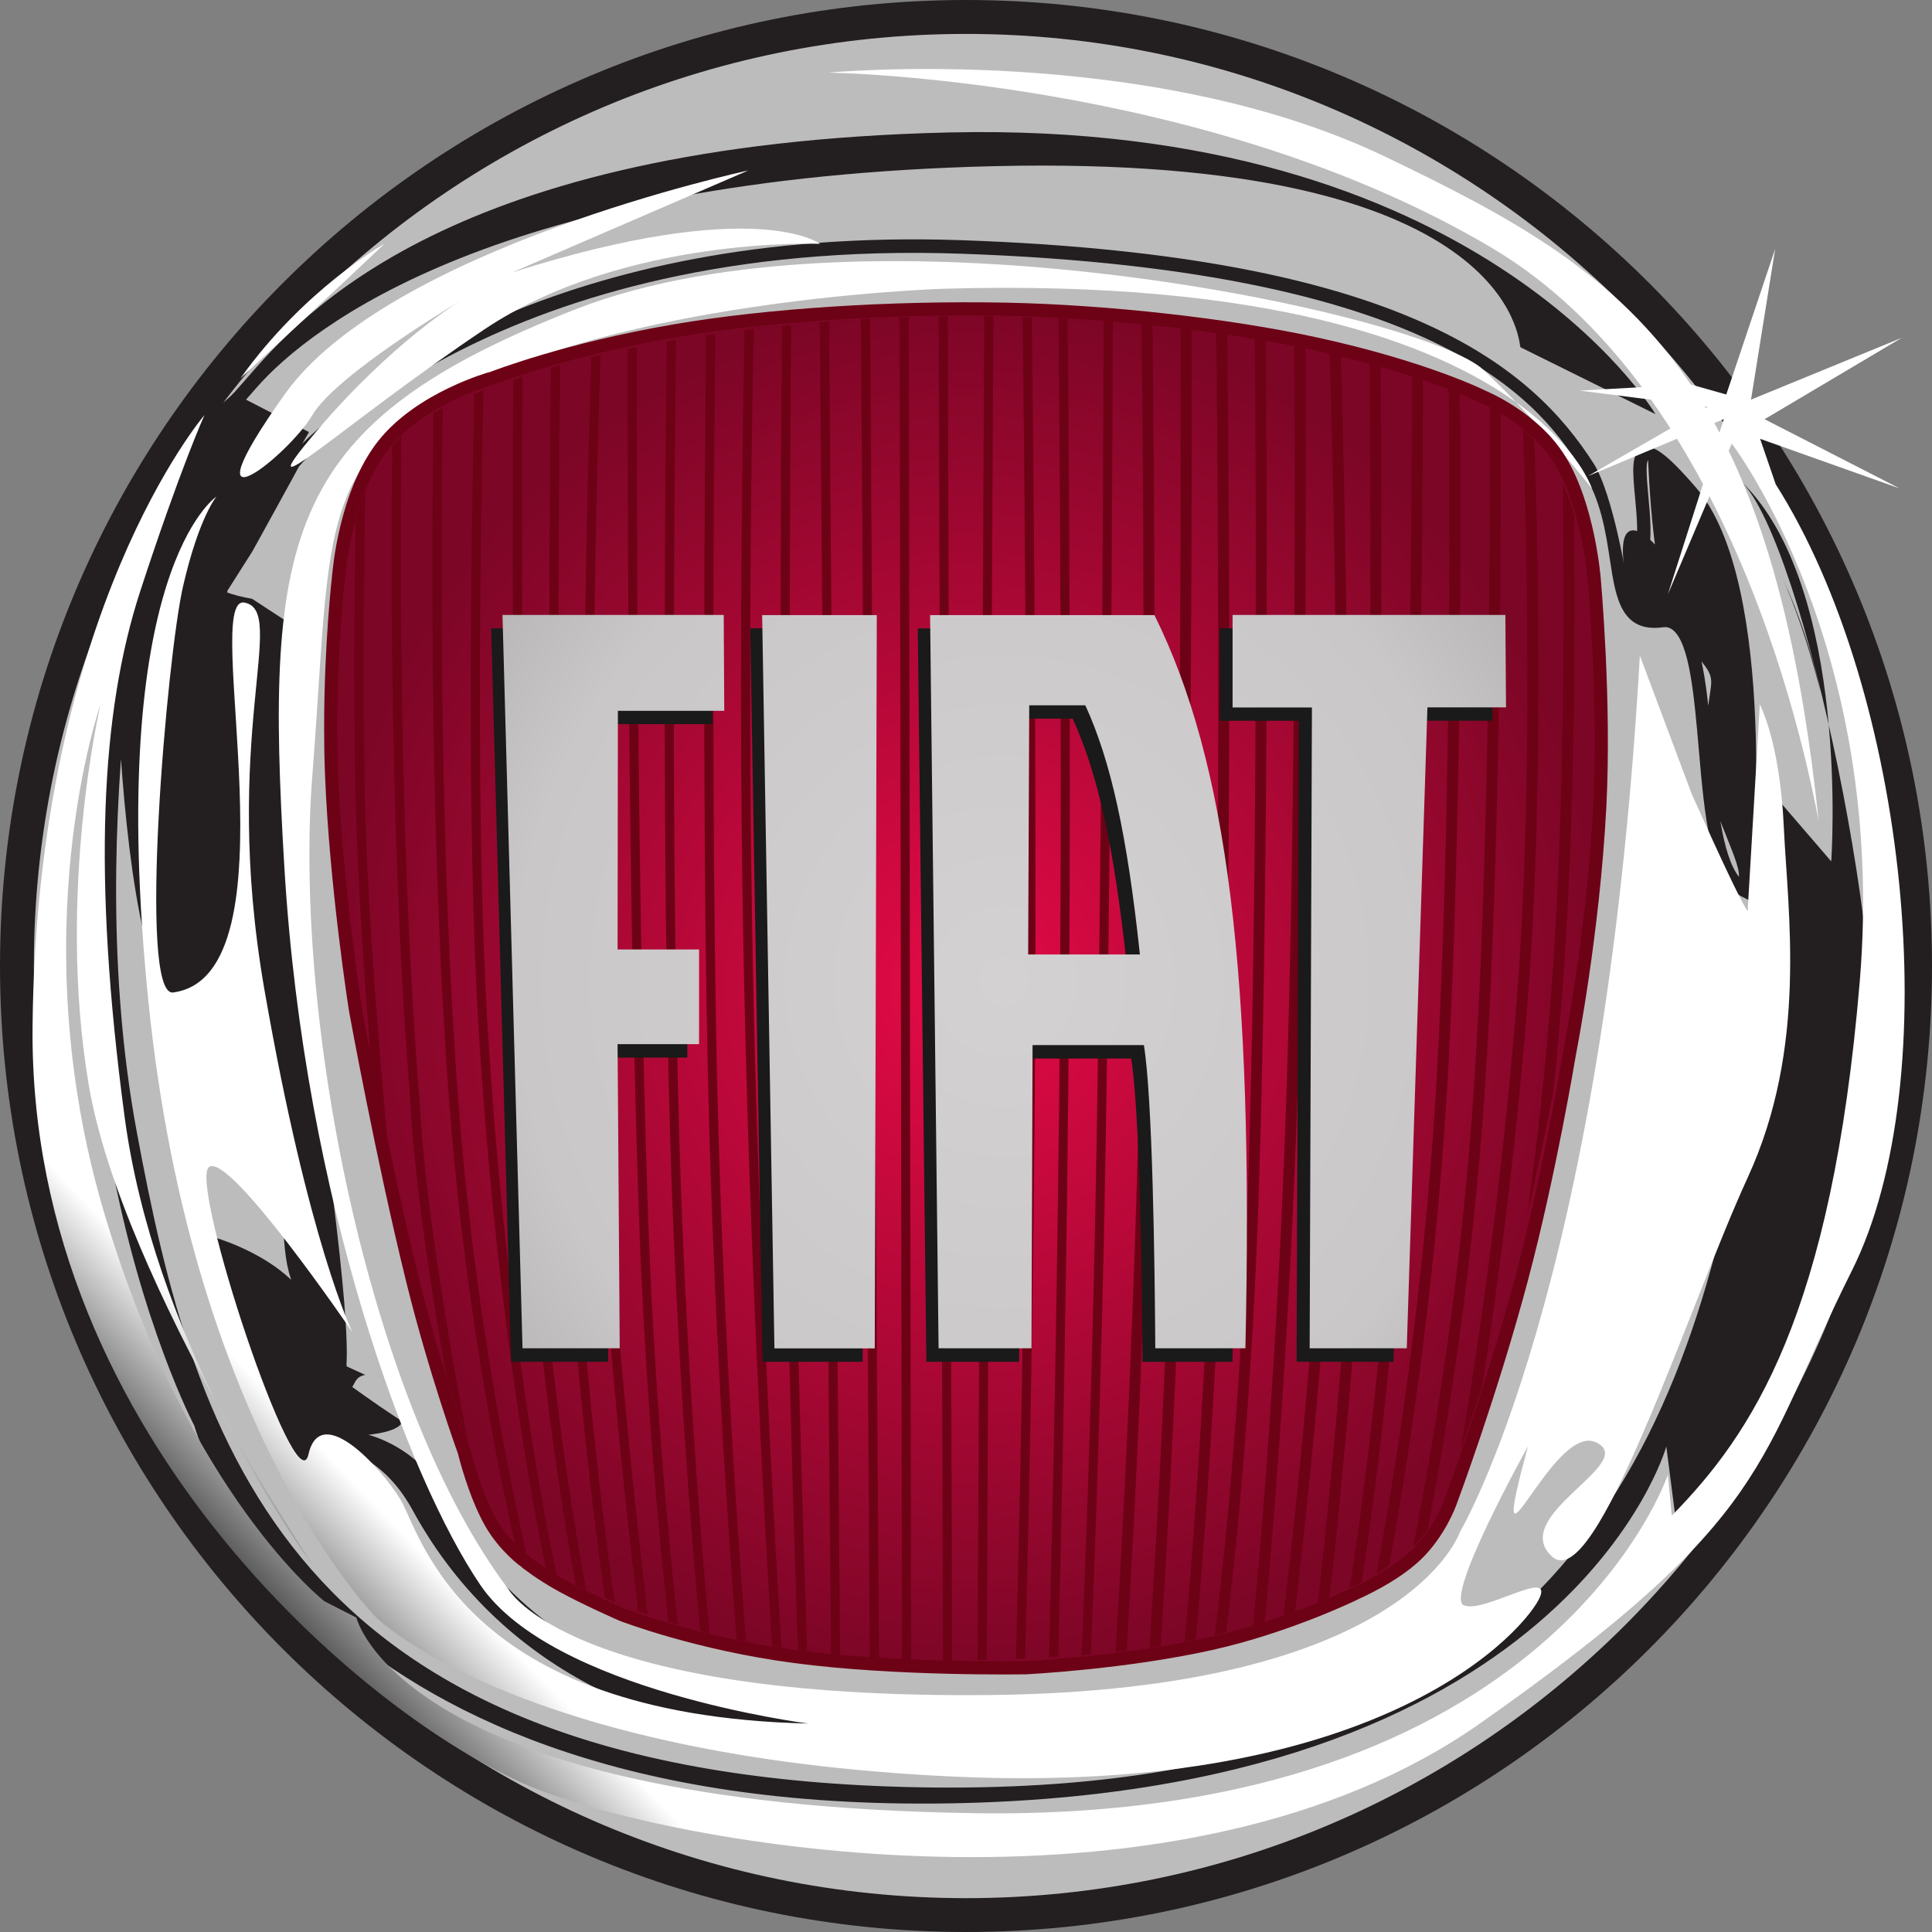 <?xml version="1.0" encoding="utf-8"?>
<!-- Generator: Adobe Illustrator 25.1.0, SVG Export Plug-In . SVG Version: 6.00 Build 0)  -->
<svg version="1.1" id="Laag_1" xmlns="http://www.w3.org/2000/svg" xmlns:xlink="http://www.w3.org/1999/xlink" x="0px" y="0px"
	 viewBox="0 0 2500 2500" style="enable-background:new 0 0 2500 2500;" xml:space="preserve">
<rect x="0" y="0" width="2500" height="2500" fill="#808080" stroke="none"/>
<style type="text/css">
	.st0{fill:#231F20;}
	.st1{fill:#BDBCBC;}
	.st2{clip-path:url(#SVGID_2_);}
	.st3{fill:url(#SVGID_3_);}
	.st4{fill:url(#SVGID_4_);stroke:#6D0115;stroke-width:16.949;stroke-miterlimit:33.898;}
	.st5{fill:#6D0115;}
	.st6{fill:#1A1A1A;}
	.st7{fill:url(#SVGID_5_);}
	.st8{fill:url(#SVGID_6_);}
	.st9{fill:url(#SVGID_7_);}
	.st10{fill:url(#SVGID_8_);}
</style>
<path class="st0" d="M2500,1250c0,690.4-559.7,1250-1250,1250C559.6,2500,0,1940.4,0,1250C0,559.7,559.6,0,1250,0
	C1940.3,0,2500,559.7,2500,1250"/>
<path class="st1" d="M2456.1,1250c0,666.2-540,1206.2-1206.1,1206.2c-666.1,0-1206.2-540-1206.2-1206.2
	C43.8,583.9,583.9,43.9,1250,43.9C1916.1,43.9,2456.1,583.9,2456.1,1250"/>
<path class="st0" d="M279.9,642.5c0,1-133.8,21.4-133.7,22c0.7,3.3-6.9,688.4,115.3,653.9c80.5-37.9,37.2-484.3,37.2-424.2
	c0,83.7,8.1,220.9,40.2,436.5c36.2,242.8,20.9,273.1,37.8,325.4c-39.3-38.1-100.3-55.3-100.3-55.3l86.6,292.7l63.8-0.7
	c0,0,0.9-19.7,1.8-20.6c1.7,0,63,4.5,105.1,81.6c243.6,445.8,884.9,274.4,717,284.1l264.3-31.8c-774,132.4-919.2-224.4-958.1-295.7
	c-24.4-35.7-94.5-73.2-138.5-51.8c0,0,107.6,4.3,102.8-24.2c33.6,32.6-83.6-52.8-83.6-52.8l5.9,18.5c18.2,1.8,10-17.8,29.1-21
	l-23.8-10.9c-3-3.7,13.2-23.1-44.8-412.5c-31.9-214-25.4-380.5-25.4-463.4c0-80.3-5.2-86-5.1-86.6l-47.2-30.8l-9-1.8
	c-13-2.6-25.9-6.8-31.5-9.9c2.9-4.3,4.6-10.1,4.6-19.5c0-9.2-1-21.1-2.3-36.6c-1.7-20.7-0.9-94.7-3.7-69.9
	c-150.3,1304.2,57.7-146,32.2-118.1l14.6-16.6c70.8-81.7,318.1-272.5,956.1-287.5c674.8-15.8,677.8,230.7,680.1,234.3l174.8,86.6
	c-2.3-3.7-229.3-380.5-914.6-364.5c-645.7,15.1-837.4,236.3-909.6,319.6l-14.3,16.2c-29.7,32.4-63.7,32.7-63.7,80.3
	c0,25.5-28.5,59.4-26.8,80.4C296.6,814.2,267.8,741.8,279.9,642.5L279.9,642.5z M2125.1,579.8c-14.7,6.3-12.5,30.2-9.4,63.2
	c2.3,24.6,4.9,52.5,0,72l16.8,4.2c5.6-22.4,2.8-51.8,0.4-77.9c-1.5-16.5-3.9-41.6-0.3-46c0.4,0.6,5.3,186.4,43.6,230.7
	c60.9,70.5,30.5,29.9,30.5,152.8c0,60.6,45.3,131.1,43.5,155.8c-22.6-28.6-29-102.1-34.7-168c-6.7-76.8-12.5-143-39.8-165
	c33.6-29.5-83.3-184.1-75.3-79.4c5.5,36.6-12.4-82.2-38.4-122.7c-79.6-123.9-244.6-268.8-817.9-288.7
	c-525.6-18.2-786,197.5-853,263.3l8.7-15l-85.4-44l-24.2,255.7l36.6-57.7c0,0,59-107,60.1-109.5c9.2-10.9,258.2-296.1,856.6-275.3
	c637.8,22.1,754.2,203.3,804,280.7c23.9,37.3,30.2,79,35.8,115.8c7.3,48.4,14.3,94.2,68.6,86.9c5-0.7,9.1,0.5,12.9,3.6
	c21.6,17.4,27.5,86.3,33.3,152.9c7.6,88.2,14.9,171.4,55.4,191.8l11.3,5.7l1.2-12.7c1.5-16.2,36.4-397.3-71.5-522.2
	C2152.2,581.6,2136.6,574.8,2125.1,579.8L2125.1,579.8z M2355.8,895.6c-10.9-50.7-27.3-100-48.9-147.1
	C2319.2,776.7,2338.8,827.1,2355.8,895.6z M2306.9,748.5c-2.4-5.7-5-11.4-7.6-17C2302.1,737.2,2304.4,742.8,2306.9,748.5z
	 M2252.6,622.3c142.6,137.5,117,492.3,117,492.3l-69.4-80.6v343.7l-48,96.7c-85.4,456.6-288.1,859.4-1083.1,837.9
	c-794.9-21.5-917.6-445.8-992.3-848.6c-74.7-402.8,32-843.3,32-843.3C-26,1318.7,251.5,1845,251.5,1845s133.4,494.1,955,488.8
	c821.6-5.4,949.7-461.9,949.7-461.9l14.9,115.2c0,0,190.8-174.6,249.5-539.8C2450.3,1262.4,2335.4,702.2,2252.6,622.3L2252.6,622.3z
	 M2299.3,731.5c-2.8-5.8-4.4-9-4.4-9C2296.4,725.5,2297.8,728.5,2299.3,731.5"/>
<g transform="matrix(.495 0 0 -.495 -261.408 458.006)">
	<g>
		<defs>
			<path id="SVGID_1_" d="M5282.3-1221.3c0.9-8.6,1.9-16.7,2.8-25.3C5312.8-1522.5,5325.5-1448.6,5282.3-1221.3z M1156.6-63.8
				c0,0,219.5,202.5,376.3,351.6C1532.9,287.8,1323.8,170.6,1156.6-63.8z M1098.1-2750.7c124.3-250.7,246.6-413.9,246.6-413.9
				S1228.2-2988.8,1098.1-2750.7z M5170.1-340.8l-40.9,119l364.8-129.7l-353,180.9l358.5,212.7l-394-161.5l63.1,393.9L5040.8-106
				l-92.7,26.2c-194.4,289-461.5,433.7-797.6,594.9c-624.7,299.8-1457.4,220.3-1457.4,220.3s983-12.5,1735-458.2
				c155.3-92.1,284.8-219.7,392.3-364L4658-95.8l186-23.7c17.5-24.7,34.5-49.8,50.8-75.3l-215.9-124.7l233,97.8
				c23.9-38.8,46.7-78.3,68.2-118.4L4888-628.6l108.9,256.7c161.4-312.1,246.4-643.6,285.5-849.4c-45.2,430.6-124,737.6-235.3,967.9
				l8.1,19.1c0,0,407.6-532.8,334.5-1406.6c-73.2-873.8-282.2-1182.8-491.3-1395.9l-10.4,106.6c0,0-303.1-905.8-1808.2-884.5
				c-1505.1,21.3-1620.1,511.4-1620.1,511.4l-83.6,42.7c0,0-355.3,277-574.8,1012.3c-219.5,735.3-10.5,1332-10.5,1332
				s-115-490.2-31.3-991c43.3-259.5,198.8-587.5,338.7-843.5c-102.7,207-206.8,473.8-244.6,758.2
				c-83.7,628.7-62.7,1054.9,41.8,1374.6c104.5,319.7,167.2,458.2,167.2,458.2s-439-511.5-449.4-1598.4
				C602.6-2845,1522.4-3590.9,1930-3750.8c407.6-159.8,1693.2-372.9,2466.7,170.5c773.5,543.5,721.2,682,972,1182.9
				C5619.6-1896.6,5515.1-884.3,5170.1-340.8L5170.1-340.8z M4987.1-141.5c-0.8,1.4-1.6,2.8-2.5,4.1l7.8-1L4987.1-141.5z
				 M5023-205.7c-4.4,8.3-8.8,16.8-13.3,25l24.6,10.3L5023-205.7L5023-205.7z M1344.8-159.7c62.7,106.6,386.7,298.4,386.7,298.4
				s-177.7-106.6-376.3-341c-198.6-234.4,73.2,21.3,439,266.4c365.8,245.1,877.9,223.7,877.9,223.7s-167.2,127.9-804.8-74.6
				L2484,479.6c0,0-940.7-202.5-1212.4-586.1C999.8-490,1282-266.3,1344.8-159.7L1344.8-159.7z M4491-126
				c115.3-119.8,198.4-225.5,198.4-225.5S4655.4-243.8,4491-126z M916.2-1694.2c115-1129.5,595.8-1609.1,595.8-1609.1
				s365.8-362.3,1505.1-415.5c1139.2-53.3,1505.1,394.3,1536.5,468.8c31.3,74.6-146.4-42.6-198.6-21.3
				c-52.2,21.3,167.3,415.6,167.3,415.6c-115-426.2,62.7,63.9,177.6,10.6c115-53.2-229.9-191.8-114.9-298.4
				c114.9-106.6,355.3,650,512.1,991c156.8,341,104.5,692.6,94.1,916.4c-10.4,223.8-62.7,319.7-62.7,319.7l-31.4-532.8
				c0,0,20.9-74.5-146.4,298.4l-135.8,362.3c-94.1-1662.4-470.4-2291.1-470.4-2291.1s-135.8-415.5-1233.3-426.2
				c-1097.4-10.6-1254.2,277.1-1254.2,277.1c-355.3,468.8-564.4,1470.5-512.1,2131.1c52.2,660.7,0,841.9,470.3,1044.3
				c470.3,202.4,1181.1,223.8,1181.1,223.8C3849.8,194.7,4279,26,4491-126c-27.3,28.4-55.3,56.3-83.9,83.5
				c-156.8,149.2-1609.6,458.2-2372.6,159.9c-763-298.4-815.2-586.1-763-1459.9c52.3-873.8,324-1598.4,512.2-1875.5
				c188.1-277.1,857.1-362.3,857.1-362.3c-909.3,21.3-1013.8,500.8-1066.1,586.1c-52.3,85.2-209.1,255.8-240.4,117.2
				c-31.3-138.5-312.4,708.6-260.1,751.2c52.2,42.6,375.1-431.6,375.1-431.6s-115,234.5-229.9,895.1
				c-115,660.7,62.7,991-52.3,1012.3c-115,21.3,143-974.9-186.3-1019.2c-93.8-12.6-16,881.1,25.9,1062.2
				c41.8,181.2,87.3,234.1,87.3,234.1S801.2-564.7,916.2-1694.2"/>
		</defs>
		<clipPath id="SVGID_2_">
			<use xlink:href="#SVGID_1_"  style="overflow:visible;"/>
		</clipPath>
		<g class="st2">
			
				<linearGradient id="SVGID_3_" gradientUnits="userSpaceOnUse" x1="-3239.431" y1="-1855.637" x2="-2672.443" y2="-1313.638" gradientTransform="matrix(2.075 0 0 2.075 7374.445 -27.477)">
				<stop  offset="0" style="stop-color:#8C8C8C"/>
				<stop  offset="0.5" style="stop-color:#464646"/>
				<stop  offset="0.75" style="stop-color:#FFFFFF"/>
				<stop  offset="1" style="stop-color:#FFFFFF"/>
			</linearGradient>
			<path class="st3" d="M5282.3-1221.3C5284.3-1224.1,5282.3-1221.3,5282.3-1221.3z M1156.6-63.8c0,0,219.5,202.5,376.3,351.6
				C1532.9,287.8,1323.8,170.6,1156.6-63.8z M1098.1-2750.7c124.3-250.7,246.6-413.9,246.6-413.9S1228.2-2988.8,1098.1-2750.7z
				 M5170.1-340.8l-40.9,119l364.8-129.7l-353,180.9l358.5,212.7l-394-161.5l63.1,393.9L5040.8-106l-92.7,26.2
				c-194.4,289-461.5,433.7-797.6,594.9c-624.7,299.8-1457.4,220.3-1457.4,220.3s983-12.5,1735-458.2
				c155.3-92.1,284.8-219.7,392.3-364L4658-95.8l186-23.7c17.5-24.7,34.5-49.8,50.8-75.3l-215.9-124.7l233,97.8
				c23.9-38.8,46.7-78.3,68.2-118.4L4888-628.6l108.9,256.7c161.4-312.1,246.4-643.6,285.5-849.4c-45.2,430.6-124,737.6-235.3,967.9
				l8.1,19.1c0,0,407.6-532.8,334.5-1406.6c-73.2-873.8-282.2-1182.8-491.3-1395.9l-10.4,106.6c0,0-303.1-905.8-1808.2-884.5
				c-1505.1,21.3-1620.1,511.4-1620.1,511.4l-83.6,42.7c0,0-355.3,277-574.8,1012.3c-219.5,735.3-10.5,1332-10.5,1332
				s-115-490.2-31.3-991c43.3-259.5,198.8-587.5,338.7-843.5c-102.7,207-206.8,473.8-244.6,758.2
				c-83.7,628.7-62.7,1054.9,41.8,1374.6c104.5,319.7,167.2,458.2,167.2,458.2s-439-511.5-449.4-1598.4
				C602.6-2845,1522.4-3590.9,1930-3750.8c407.6-159.8,1693.2-372.9,2466.7,170.5c773.5,543.5,721.2,682,972,1182.9
				C5619.6-1896.6,5515.1-884.3,5170.1-340.8L5170.1-340.8z M4987.1-141.5c-0.8,1.4-1.6,2.8-2.5,4.1l7.8-1L4987.1-141.5z
				 M5023-205.7c-4.4,8.3-8.8,16.8-13.3,25l24.6,10.3L5023-205.7L5023-205.7z M1344.8-159.7c62.7,106.6,386.7,298.4,386.7,298.4
				s-177.7-106.6-376.3-341c-198.6-234.4,73.2,21.3,439,266.4c365.8,245.1,877.9,223.7,877.9,223.7s-167.2,127.9-804.8-74.6
				L2484,479.6c0,0-940.7-202.5-1212.4-586.1C999.8-490,1282-266.3,1344.8-159.7L1344.8-159.7z M4491-126
				c115.3-119.8,198.4-225.5,198.4-225.5S4655.4-243.8,4491-126z M916.2-1694.2c115-1129.5,595.8-1609.1,595.8-1609.1
				s365.8-362.3,1505.1-415.5c1139.2-53.3,1505.1,394.3,1536.5,468.8c31.3,74.6-146.4-42.6-198.6-21.3
				c-52.2,21.3,167.3,415.6,167.3,415.6c-115-426.2,62.7,63.9,177.6,10.6c115-53.2-229.9-191.8-114.9-298.4
				c114.9-106.6,355.3,650,512.1,991c156.8,341,104.5,692.6,94.1,916.4c-10.4,223.8-62.7,319.7-62.7,319.7l-31.4-532.8
				c0,0,20.9-74.5-146.4,298.4l-135.8,362.3c-94.1-1662.4-470.4-2291.1-470.4-2291.1s-135.8-415.5-1233.3-426.2
				c-1097.4-10.6-1254.2,277.1-1254.2,277.1c-355.3,468.8-564.4,1470.5-512.1,2131.1c52.2,660.7,0,841.9,470.3,1044.3
				c470.3,202.4,1181.1,223.8,1181.1,223.8C3849.8,194.7,4279,26,4491-126c-27.3,28.4-55.3,56.3-83.9,83.5
				c-156.8,149.2-1609.6,458.2-2372.6,159.9c-763-298.4-815.2-586.1-763-1459.9c52.3-873.8,324-1598.4,512.2-1875.5
				c188.1-277.1,857.1-362.3,857.1-362.3c-909.3,21.3-1013.8,500.8-1066.1,586.1c-52.3,85.2-209.1,255.8-240.4,117.2
				c-31.3-138.5-312.4,708.6-260.1,751.2c52.2,42.6,375.1-431.6,375.1-431.6s-115,234.5-229.9,895.1
				c-115,660.7,62.7,991-52.3,1012.3s143-974.9-186.3-1019.2c-93.8-12.6-16,881.1,25.9,1062.2c41.8,181.2,87.3,234.1,87.3,234.1
				S801.2-564.7,916.2-1694.2"/>
		</g>
	</g>
</g>
<radialGradient id="SVGID_4_" cx="-1318.523" cy="675.271" r="97.994" gradientTransform="matrix(8.475 0 0 9.059 12423.932 -4837.873)" gradientUnits="userSpaceOnUse">
	<stop  offset="0" style="stop-color:#E60A47"/>
	<stop  offset="1" style="stop-color:#7C0626"/>
</radialGradient>
<path class="st4" d="M1326.8,2158.1c0.9,0,129.6-6.4,241.9-31.7c97.6-22,183.9-63.9,184.8-64.4l0.3-0.2l0.3-0.2
	c0.5-0.2,48.6-21,78.2-49.3c30-28.7,43.6-66.2,43.8-66.6c0.6-1.6,53.1-141.6,92.9-291.2c36.6-137.6,61.6-289.7,61.9-291.2
	c0.4-2,30.7-155.7,39.2-319.2c7.2-137.4-7.1-293.4-7.2-295c-0.1-1.2-7.4-93.6-44.5-154c-33.3-54.3-97.7-80.9-98.3-81.2l-0.6-0.2
	l-0.5-0.3c-0.7-0.4-75.4-37.8-217.1-68.6c-113-24.6-270.1-42.1-400.2-44.7c-148.7-2.9-308.3,7.4-427,27.7
	c-142.3,24.3-234.7,60.5-235.7,60.8l-0.8,0.3l-0.8,0.2c-0.9,0.2-93.1,25.5-141.6,87.1c-49.2,62.5-57.2,165.2-57.3,166.3l-0.1,0.6
	c-0.1,1.1-10.5,89.6-10.5,198.2c0,19.5,0.3,39.6,1.1,59.9c5.6,144.6,30.8,304.8,31.1,306.4c0.3,1.6,34.5,189.7,73.6,348.3
	c28.9,117.5,66.6,221.5,67,222.6l0.2,0.7l0.2,0.8c0.1,0.5,13,53.3,33.9,90.1c18.2,32,45,50.9,45.2,51l0.4,0.3l0.4,0.4
	c0.2,0.1,18.4,14.9,46.4,30.2c32.2,17.6,75.4,36.5,77.2,37.3c3,1.2,98.2,37.6,223.6,54.2C1159.3,2161,1325.1,2158.1,1326.8,2158.1z"
	/>
<path class="st5" d="M758.4,2057.4c-5.7-2.6-8.8-4.1-8.8-4.1c-0.3-0.1-1.9-0.8-4.6-2.1l-0.9-5.6c-22.5-123.8-56.7-350.1-67.9-626
	c-13.9-324.4-13.3-722-12-914.6v-13.9c3.8-1.3,7.7-2.6,11.8-3.9l0.1,14c-1.3,190.9-2,591.6,12,918c11.4,280.7,46.7,509.8,69.1,631.5
	L758.4,2057.4L758.4,2057.4z"/>
<path class="st5" d="M795.5,2073.2c-4.5-1.8-8.8-3.6-12.8-5.3l-1.1-8.7c-16.4-116.6-45.3-354.4-59.1-658.5
	c-14.6-323.3-12-729.7-9.7-914.4l0-10.4c3.8-1.1,7.8-2.2,11.8-3.3l0,11.5c-2.3,183.5-5,591.7,9.6,916.2
	c14.1,311,44,552.4,60.1,665.5L795.5,2073.2z M1072.8,425.9c3,358.1,11.5,1391.2,14,1690.5l0.2,25.3c-3.8-0.4-7.8-0.8-11.7-1.3
	l-0.3-24c-2.5-299.1-11-1329.5-14-1688.9l-0.3-10.5c4-0.3,7.9-0.7,11.9-1L1072.8,425.9z M1226.4,421.3l5.6,1703.7l0.1,23.9
	c-4.1,0.1-8.1,0.1-11.9,0.1v-27.1c-1.2-355.6-4.6-1396.3-5.6-1704.4l-0.1-8l11.5-0.1L1226.4,421.3L1226.4,421.3z M1285.3,422.8
	l-8.4,1702.1l0,23.1c-4.1,0.1-8.1,0.2-12,0.3l0.2-18.7c1.5-302.3,6.7-1361.1,8.5-1709.1l-0.3-11.2c4.1,0,8.2,0.1,12.3,0.2
	L1285.3,422.8z M1444.7,2118.8c8.5-140.1,24.4-437,31-773c6.7-342.4,3.7-732.2,1.6-915.2l-0.7-11.8c4.8,0.4,9.5,0.8,14.2,1.3
	l0.7,15.1c2,185.1,4.9,571.2-1.7,910.8c-6.5,333.2-22.3,628.1-30.8,769.8l-1.2,20.2c-5,0.6-9.3,1.2-14.3,1.7L1444.7,2118.8z
	 M1847.4,1980c-5.6,7.6-11.8,14.7-18.6,21.2l5.7-30.1c24.6-127.7,56.5-325.1,72.4-557c18.9-275.7,21.3-652.6,20.9-866.8l0.3-20.5
	c4.6,2.5,9.3,5.2,13.9,8.1l0,27.3c0.3,216.6-2.5,583-21,852.8c-15.6,227.6-46.6,422.3-71.1,550.6L1847.4,1980z M1983.6,1517.6
	c11.3-88.7,20-177.7,26.1-266.9c14.3-210.2,14.6-448.4,12.8-600l-0.3-25.3c5.7,13,10.6,26.3,14.6,39.9l0.3,23.5
	c1.3,151.8-0.1,369.1-13.2,562.8c-2.7,39.8-5.9,79.5-9.7,119.2l-4.3,42.6c-10.5,52.6-21.6,105.1-33.3,157.5L1983.6,1517.6
	L1983.6,1517.6z"/>
<path class="st5" d="M1797.2,2026.1c-4.5,3.1-9.9,6.5-15.9,10.2l4.3-24.2c23.6-130,60.4-366.1,74.8-640.3
	c15.8-301.3,15.9-659.4,14.6-842.8l-0.6-26c4,1.4,8.8,3.2,14.1,5.3l0.7,24.2c1.3,184.6,1.1,540.4-14.6,840
	c-14.1,266.7-49.2,497.4-72.9,630.1L1797.2,2026.1L1797.2,2026.1z M1623.3,2085.7c11.2-121.2,31.7-372,41.5-674.6
	c11-339.7,11.1-742.2,10.3-936.7l-0.4-27.7c4.9,1,9.8,2,14.6,3.1l0.1,26.8c0.8,195.4,0.7,596.4-10.3,935
	c-9.8,300.6-30,550.2-41.3,672.6l-1.4,14.9c-4.7,1.4-9.4,2.8-14.6,4.3L1623.3,2085.7z M1574.3,2097.2
	c12.3-102.9,32.4-302.3,40.7-561.8c12.1-377.4,10.6-853.4,9-1073.7l-0.3-24.5c4.7,0.8,9.3,1.6,13.9,2.4l0.5,25.6
	c1.6,221.9,3,695-9,1070.6c-8.2,255.4-27.8,452.9-40.1,557.6l-2.3,19c-4.7,1.1-9.7,2.4-14.7,3.6L1574.3,2097.2L1574.3,2097.2z
	 M1534.7,2105.5c9.6-108.8,26.2-324.3,33.9-586.4c10.9-366.4,8.1-830.3,5.4-1072.2l-0.3-17.3c4.8,0.6,9.6,1.3,14.3,2l0.3,23.1
	c2.6,244.1,5.2,702.2-5.6,1064.8c-7.7,258.1-23.8,471.1-33.5,581.8l-1.8,20.1c-4.9,1-9.5,1.9-14.5,2.9L1534.7,2105.5L1534.7,2105.5z
	 M1488.6,2114.8c8.1-127.1,23.5-392.6,30.2-677.4c8.9-378.6,9.4-800.9,9-998.6l-0.4-14.9c4.8,0.5,9.6,1.1,14.3,1.6l0.3,16.8
	c0.4,199.2-0.1,618.9-9,995.4c-6.6,281.4-21.7,544-29.9,673.1l-1.2,19c-5.1,0.8-9.1,1.6-14.3,2.3L1488.6,2114.8L1488.6,2114.8z
	 M1439.9,432.1c-0.6,202.3-2.6,661.3-9.2,1052.8c-3.6,210.3-9.7,420.6-18.2,630.8l-1.1,25.1c-4,0.3-8,0.7-12,1l1.2-22.3
	c5-121.5,13.7-360.7,18.3-634.8c6.6-393.4,8.6-855.1,9.2-1055.7l0.1-13.9c4,0.3,7.9,0.5,11.9,0.8L1439.9,432.1L1439.9,432.1z
	 M1381.6,422.8c1.6,178.6,4.1,528,1.9,857.3c-2.4,356.5-10.1,696.8-13.7,843.3l-0.4,20.5c-4,0.3-8,0.5-12,0.7l0.5-17.4
	c3.6-144.2,11.5-487.5,13.8-847.3c2.2-327.4-0.2-674.7-1.9-854.1l-0.1-14.1c3.9,0.2,7.9,0.4,11.8,0.6L1381.6,422.8L1381.6,422.8z
	 M1335.3,422c2.4,204.8,5.8,571.3,4.2,917c-1.5,321.6-8.4,629.6-12.6,790.6l-0.4,16.7l-11.9,0.5l0.5-19.5
	c4.2-161.4,11-468.1,12.5-788.3c1.6-344-1.7-708.5-4.1-913.8l-0.3-14.9l11.9,0.3L1335.3,422L1335.3,422z M918.2,2113.8
	c-4.1-1-8.2-2.1-12.2-3.2l-0.7-7.7c-9.9-106.9-29.8-347.4-38.1-629.7c-10.5-360.1-7-810.1-4.4-1022l-0.1-9.3c3.9-0.7,7.9-1.4,11.9-2
	l0,9.4c-2.6,210.9-6.1,662.6,4.4,1023.6c8.4,285.9,28.7,528.8,38.5,633.3L918.2,2113.8L918.2,2113.8z M838.2,2089.5
	c-4.3-1.5-8.4-3-12.5-4.5l-1-8.8c-18.1-150.5-52.9-475.6-64-820.6c-9.4-291.8-1.3-617.5,4.2-781.3l0.2-12c3.9-0.9,7.9-1.9,11.9-2.8
	l-0.2,10.3c-5.4,162-13.8,491-4.3,785.5c11.2,349.8,47,679.2,64.7,826.3L838.2,2089.5L838.2,2089.5z M502.3,1489.6
	c-14.4-70.2-22.8-121.4-23-122.3l-2-30.7c-8.3-105-15.8-222.6-17.5-322.9c-2.1-118.6-1.2-237.2,0.2-325.9l-0.5-11.3
	c3.6-14,7.9-27.8,13.2-41.3l-1,63.1c-1.3,87.4-2,201.3,0,315.2c2.2,126.9,13.6,281.6,24.3,403.2L502.3,1489.6L502.3,1489.6z
	 M604.9,1864c-8.2-24-17.5-52.3-27.3-83.2l-7.2-41.5c-18.4-108.7-34.7-224.2-39.3-312.9c-24.1-294.9-25.3-635.3-23.8-816.6l0.3-33.3
	c3.7-4.1,7.6-8,11.6-11.6l0.1,31.5c-1.7,177.2-1,527.1,23.6,829.2c5.4,103.4,26.7,243.4,48.7,366.6L604.9,1864z M662.9,1926.1
	c-24.2-119.5-54.2-295.9-69.6-497.5c-24-312.8-23.2-681-20.8-863.1l0.3-37.6c-3.4,1.8-7.6,4-12.1,6.7l0,31.4
	c-2.4,182.5-3.2,550.6,20.9,863.6c15.4,200.8,45.1,376.6,69.4,496.6l15.1,71.1c2.6,2.9,5.4,5.8,8.3,8.6c2.1,2,4.4,4,6.7,6
	L662.9,1926.1L662.9,1926.1z M876.4,2095.6c-11-98.6-30.4-298.3-38.4-539.4c-13.2-396.6-14.2-891.5-13.9-1097.1l-0.1-10
	c-4,0.8-8,1.6-11.9,2.4l0.2,8.7c-0.3,206.4,0.7,700.4,13.9,1096.4c7.9,235.7,26.6,431.9,37.7,533.1l0.9,8.7c4,1.3,8.1,2.6,12.3,3.9
	L876.4,2095.6L876.4,2095.6z"/>
<path class="st5" d="M625.6,504.9c-4.4,1.7-8.4,3.2-12,4.7l-0.2,17.7c-4,185.1-9.1,555.1,5.6,798.3
	c20.9,344.8,64.1,589.2,85.4,694.2l2,10.3c4.5,2.8,9.7,5.9,13.9,8.3l-2.7-12.7c-20.6-99.5-65.5-347.2-86.9-700.8
	c-14.8-244.8-9.4-618.5-5.5-801.9l0.3-18.6 M925.3,432.1l-11.9,1.7l0.2,9.9c-2,192.8-4.7,574,1.6,907.8
	c5.9,317.4,25.4,606.8,36.4,750.1l1.4,19.9c4,0.8,8.1,1.6,12.1,2.4l-1.3-17.6c-10.9-141.1-30.8-433.7-36.8-755
	c-6.3-334.2-3.6-715.9-1.6-908.3L925.3,432.1L925.3,432.1z M975.4,425.6c-4,0.5-8.1,1-12.1,1.5l0,9.7c-3.1,157.2-7.6,482.4-1,806.2
	c7.2,368.2,26.4,715.9,35.7,868.6l1.1,18.5c4.1,0.7,8.1,1.3,12.1,1.9l-1.3-20.2c-9.3-152.1-28.6-500.2-35.8-869
	c-6.6-324.3-2.1-650,1-806.7L975.4,425.6L975.4,425.6z M1023.7,420.4c-3.9,0.4-7.9,0.8-11.8,1.2l-0.1,9.8
	c-1.3,168.7-3.1,523.3,0.9,867.4c3.9,333.7,14,663.5,19.1,814.6l0.7,21.7c4,0.6,8,1.1,11.9,1.6l-0.8-23.3
	c-5-150.9-15.1-480.9-19.1-814.7c-4.1-345.6-2.2-702-0.9-869.6L1023.7,420.4L1023.7,420.4z M1126.1,412.4c-4.1,0.2-8.2,0.5-12.3,0.7
	l0.3,6.6c2,309.2,9,1363.5,11.3,1705.2l0.2,20.4c4.2,0.4,8.1,0.7,11.9,1l-0.3-20.7c-2.3-341.1-9.3-1398.2-11.3-1706.8L1126.1,412.4
	L1126.1,412.4z M1175.8,410.2c-4,0.1-8,0.3-12,0.4l0.3,11.4l3.1,1698.2l-0.2,28.2c3.1,0.2,5.3,0.3,6.6,0.4c0.7,0,2.5,0.1,5.4,0.1
	l0-29.4c-0.6-317.5-2.5-1370.4-3.1-1697.5L1175.8,410.2L1175.8,410.2z M1663.3,2069.7c17.1-143.5,48-440.2,61.1-795.9
	c9.8-264.8,2-620.1-3.1-797.7l-0.9-19.1c5,1.2,9.8,2.3,14.5,3.5l0.7,19.7c5.1,179.2,12.7,531.2,3,794.2
	c-13.1,355.3-44,651.8-61.1,796l-2,16.4c-4.9,1.7-9.9,3.3-14.9,4.9L1663.3,2069.7L1663.3,2069.7z"/>
<path class="st5" d="M1722.5,2049.2c13.8-124.9,38-371.9,52.6-680c14-295.8,13.3-677.7,11.6-880.2l-0.3-14.7
	c-4.6-1.3-9.3-2.7-14.3-4.1l0.4,17.5c1.7,201.9,2.5,584.7-11.6,880.8c-14.8,311.8-39.4,560.9-53.1,684l-2.6,22.3
	c4.2-1.9,9.2-4.2,14.7-6.8L1722.5,2049.2L1722.5,2049.2z M1765.9,2021.7c16.7-111.8,39.4-294.7,52.3-528.3
	c19.2-347.4,22.6-790.6,23.2-988.8l-0.3-13.2c-4-1.4-8.7-3-14-4.7l0.2,13.3c-0.5,195.7-3.9,642.8-23.2,992.6
	c-13.4,243.1-37.5,431-54.3,540.9l-3.3,21.6c5.2-2.6,10.4-5.2,15.5-8L1765.9,2021.7L1765.9,2021.7z M1889.9,1876.8
	c0,0,12.7-35,28.4-85.1l5.9-38.9c19.3-129.2,39.7-290.4,53.2-465.1c18-232.5,14.1-515.7,9.1-686.2l-1.1-32.2
	c-4.7-4.8-9.6-9.4-14.8-13.7l1.1,26.2c5.2,167.3,10.2,463.5-8.4,704.8c-15.7,202.8-40.7,387.4-62.4,524.7L1889.9,1876.8
	L1889.9,1876.8z"/>
<g>
	<g>
		<path class="st6" d="M889.4,1368.5v-122.7H784.2l0.4-308.8h137.4l-0.7-124H635.6l25.8,949.1h125.5l-2.7-393.6L889.4,1368.5z
			 M970.8,813l15.9,949.1h129.6l2.6-949.1H970.8z M1803.1,1762.1l26.6-829.5h101.5l-0.8-119.6h-352.1v119.7h102.4l-2.9,829.4
			L1803.1,1762.1z M1314.3,1252.3l1.4-322.4h72.3c32.8,71.8,53.9,166.7,70.4,322.4H1314.3L1314.3,1252.3z M1198.7,1762.1h120
			l1.3-392.4h143.7c11.3,69.3,14.1,283.1,14.7,392.5h116.4c11-484.5-23.1-758.4-117.4-949.1h-289.8L1198.7,1762.1L1198.7,1762.1z"/>
	</g>
	<g transform="matrix(1.393 0 0 1.654 79.237 96.43)">
		
			<radialGradient id="SVGID_5_" cx="-675.551" cy="498.096" r="55.004" gradientTransform="matrix(16.452 0 0 14.274 11989.898 -6400.419)" gradientUnits="userSpaceOnUse">
			<stop  offset="0" style="stop-color:#D3D1D2"/>
			<stop  offset="0.5" style="stop-color:#C9C7C8"/>
			<stop  offset="1" style="stop-color:#8D8B8C"/>
		</radialGradient>
		<path class="st7" d="M592.5,684.5h-75.7l0.3-186.7h98.8l-0.5-75H409.9l18.6,573.7h90.3l-2-237.9h75.7V684.5z"/>
		
			<radialGradient id="SVGID_6_" cx="-675.551" cy="498.096" r="55.005" gradientTransform="matrix(16.452 0 0 14.274 11989.898 -6400.419)" gradientUnits="userSpaceOnUse">
			<stop  offset="0" style="stop-color:#D3D1D2"/>
			<stop  offset="0.5" style="stop-color:#C9C7C8"/>
			<stop  offset="1" style="stop-color:#8D8B8C"/>
		</radialGradient>
		<path class="st8" d="M757.6,422.9H651.1l11.4,573.7h93.2L757.6,422.9z"/>
		
			<radialGradient id="SVGID_7_" cx="-675.551" cy="498.096" r="55.002" gradientTransform="matrix(16.452 0 0 14.274 11989.898 -6400.419)" gradientUnits="userSpaceOnUse">
			<stop  offset="0" style="stop-color:#D3D1D2"/>
			<stop  offset="0.5" style="stop-color:#C9C7C8"/>
			<stop  offset="1" style="stop-color:#8D8B8C"/>
		</radialGradient>
		<path class="st9" d="M1159.7,996.5h90.2l19.2-501.4h73l-0.6-72.3h-253.4v72.4h73.7L1159.7,996.5z"/>
		
			<radialGradient id="SVGID_8_" cx="-675.551" cy="498.096" r="55.001" gradientTransform="matrix(16.452 0 0 14.274 11989.898 -6400.419)" gradientUnits="userSpaceOnUse">
			<stop  offset="0" style="stop-color:#D3D1D2"/>
			<stop  offset="0.5" style="stop-color:#C9C7C8"/>
			<stop  offset="1" style="stop-color:#8D8B8C"/>
		</radialGradient>
		<path class="st10" d="M898.2,688.4l1-194.9h52.1c23.6,43.4,38.8,100.8,50.7,194.9H898.2z M815,996.5h86.3l1-237.2h103.4
			c8.1,41.9,10.1,171.1,10.6,237.2h83.7c7.9-292.9-16.7-458.4-84.5-573.6H807.1L815,996.5z"/>
	</g>
</g>
</svg>
